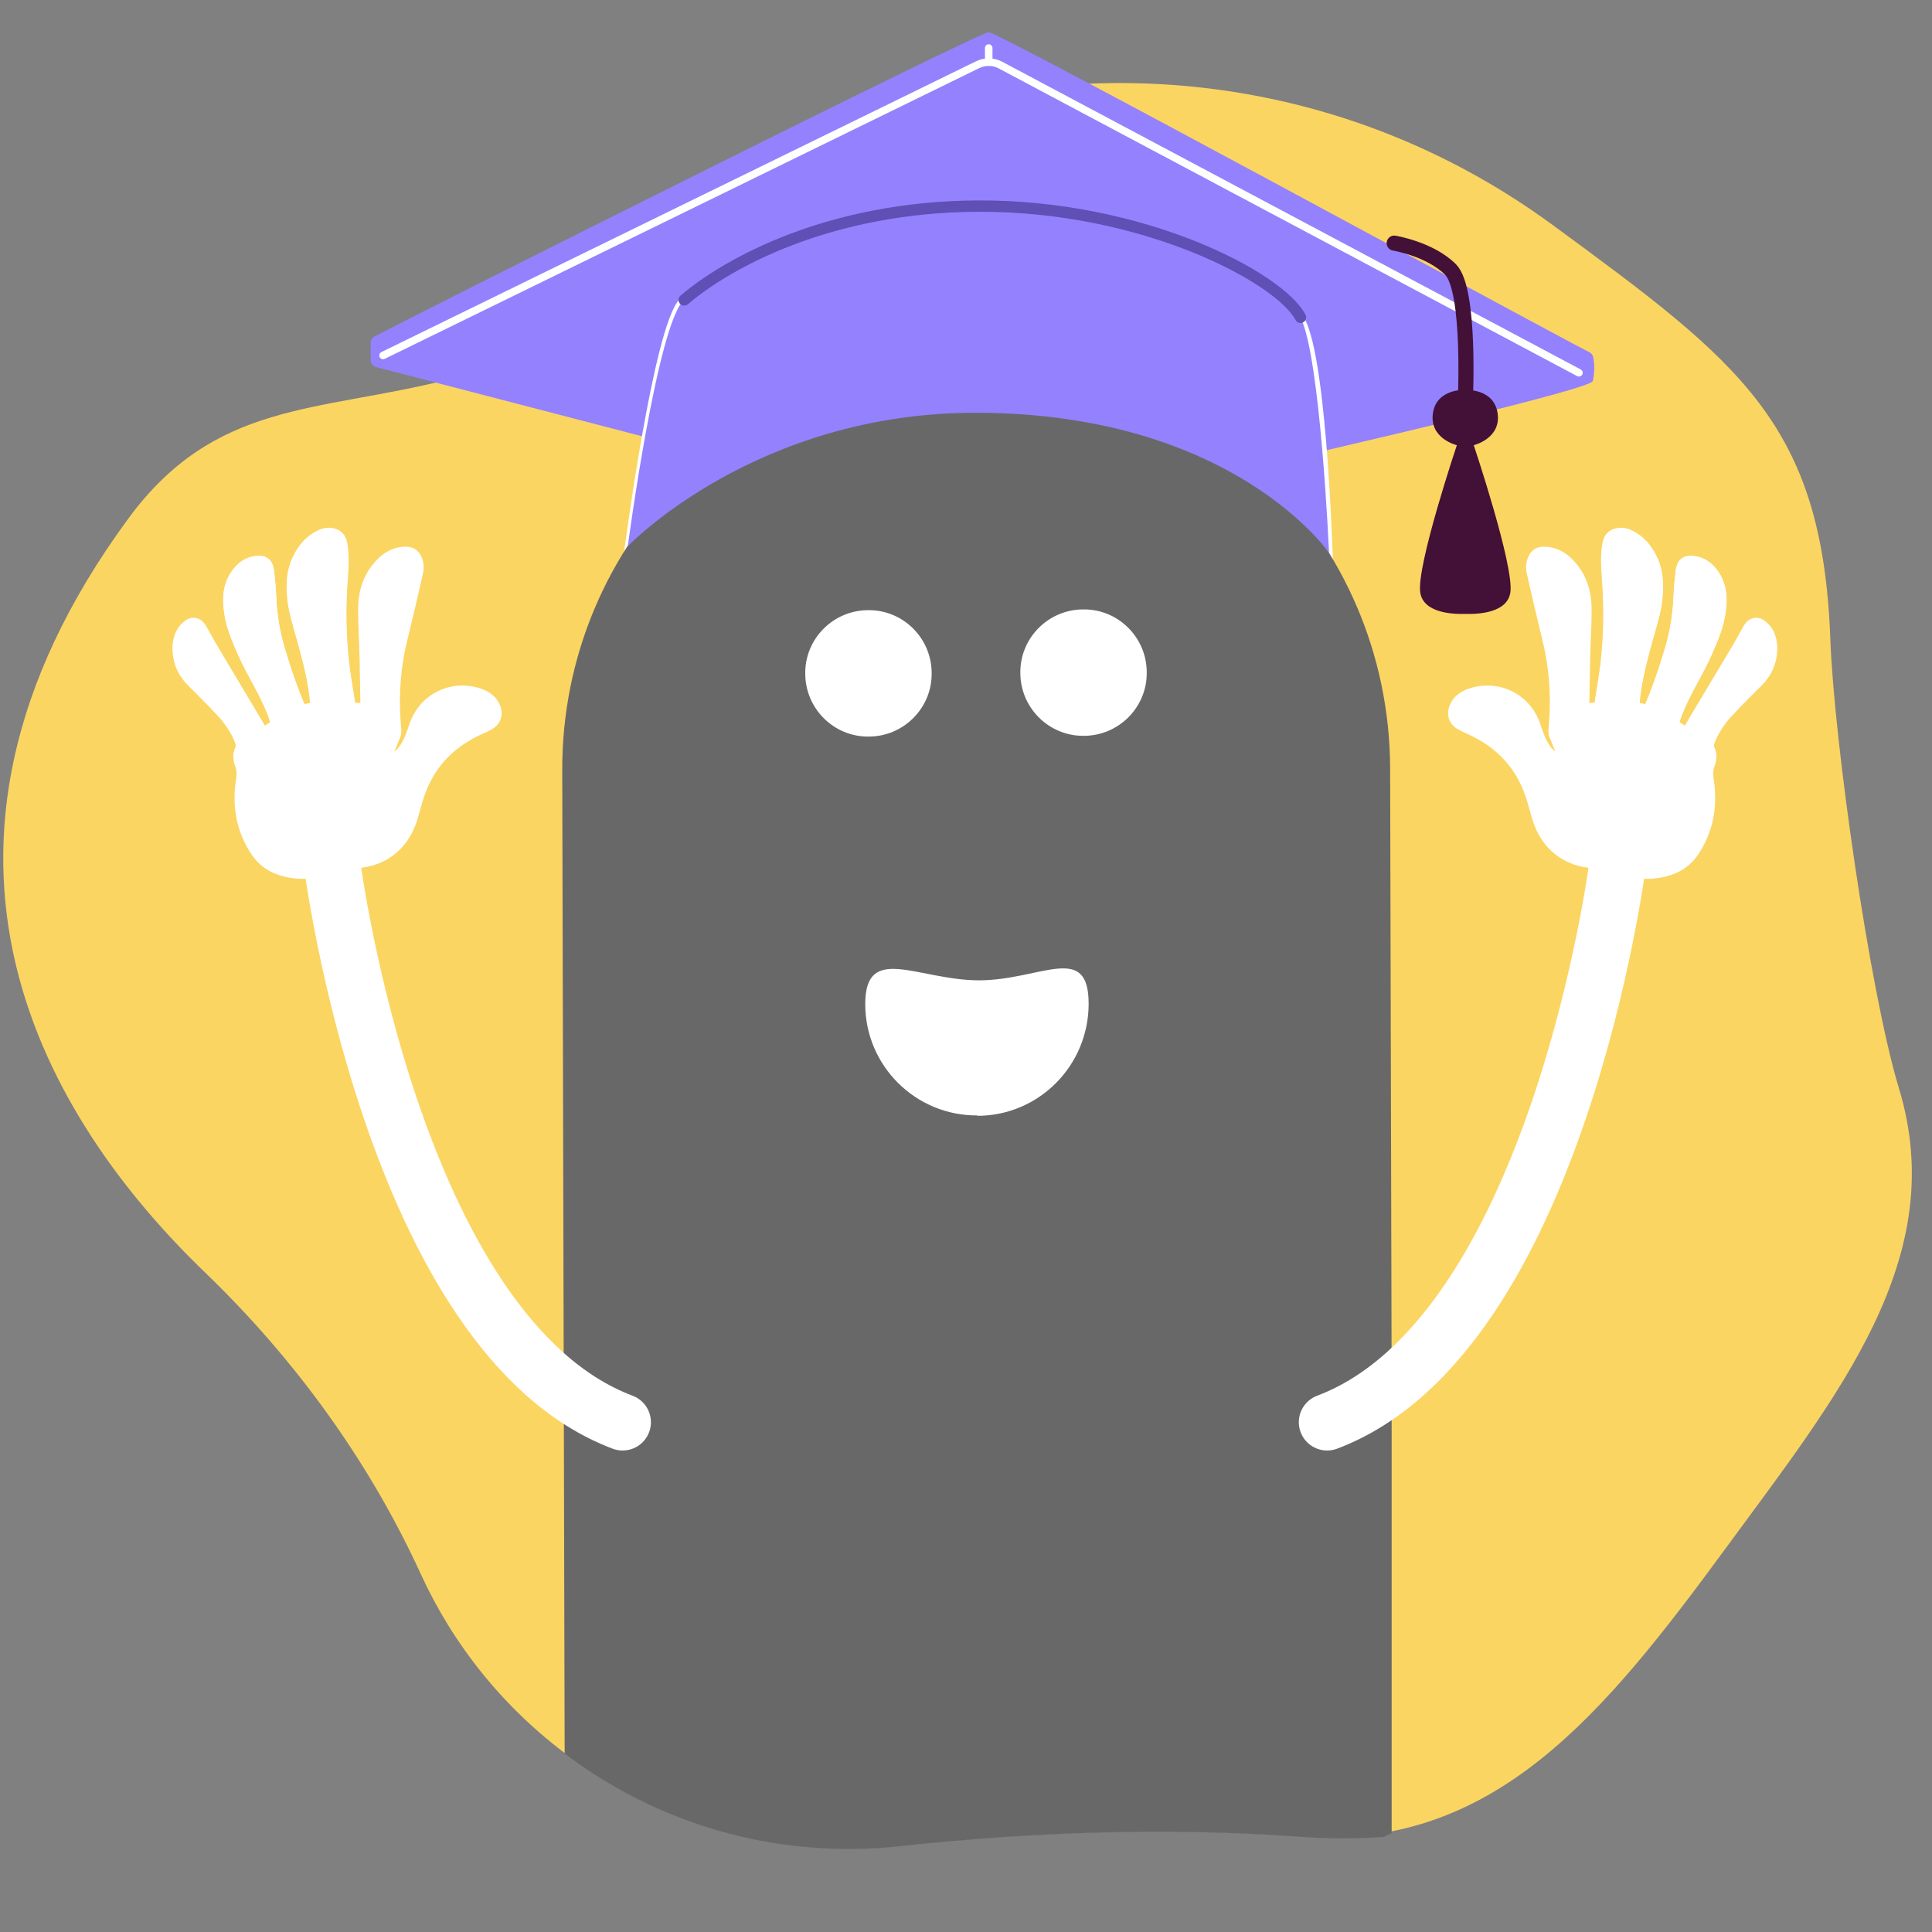 <svg xmlns="http://www.w3.org/2000/svg" viewBox="0 0 512 512" width="512" height="512">
  <rect x="0" y="0" width="512" height="512" fill="#808080" stroke="none"/>
  <path d="M457.52,410.05c-32.5,44.29-61.66,80.31-112.68,76.62-35.48-2.56-71.09-1.33-106.46,2.49-29.91,3.23-61.08-4.27-87.25-23.48-17.74-13.02-31.05-29.84-39.61-48.53-13.78-30.07-33.41-57.03-57.23-79.98-41.21-39.7-85.53-110.83-20.34-199.67,23.04-31.4,49.98-28.1,84.86-36.93,29.52-7.47,62.38-43.48,89.5-57.32,63.27-32.28,141.99-28.51,203.17,16.38,49.76,36.51,71.48,52.59,73.58,109.81.99,26.89,10.39,93.3,18.2,119.05,13.57,44.76-15.93,80.94-45.73,121.55Z" style="fill: #fbd562;"/>
  <g>
    <g>
      <path d="M98.22,95.41v-4.55c0-.71.39-1.36,1.02-1.69,13.45-7.07,160.06-80.63,162.78-80.63s144.16,77.06,159.29,84.87c.55.28.87.87.96,1.48.2,1.27.43,3.69-.17,6.09-.87,3.47-159.9,38.57-159.9,38.57l-162.54-42.27c-.85-.22-1.44-.99-1.44-1.86Z" style="fill: #9381fe;"/>
      <path d="M101.52,94.2L259.1,17.14c1.91-.93,4.15-.9,6.02.1l153.31,81.55" style="fill: none; stroke: #fff; stroke-linecap: round; stroke-linejoin: round; stroke-width: 2px;"/>
      <path d="M390.54,117.98s7.38-1.74,6.33-8.55c-1.01-6.53-8.56-6.11-8.56-6.11,0,0-7.55-.42-8.56,6.11-1.05,6.8,6.33,8.55,6.33,8.55,0,0-10.76,32.06-9.7,39.03.82,5.44,8.56,5.79,11.94,5.68,3.38.11,11.12-.24,11.94-5.68,1.05-6.98-9.7-39.03-9.7-39.03Z" style="fill: #431037;"/>
      <path d="M388.3,106.77s1.53-29.93-3.9-35.36-14.92-6.98-14.92-6.98" style="fill: none; stroke: #431037; stroke-linecap: round; stroke-linejoin: round; stroke-width: 4px;"/>
    </g>
    <g>
      <path d="M166.37,146.53s7.8-60.04,14.57-66.69" style="fill: none; stroke: #fff; stroke-miterlimit: 10; stroke-width: 2px;"/>
      <path d="M351.22,148.59l2-.06s-.44-15.38-1.76-31.27-3.55-32.31-7.12-34.44l-1.03,1.72c.37.22,3.65,3,6.15,32.89,1.31,15.66,1.75,31.01,1.76,31.16M343.55,82.58c-.16,0-.32.03-.49.08l.5,1.45.78-1.31c-.26-.15-.52-.23-.79-.23h0ZM343.56,84.12l-.25.41s.14.05.24.05c.05,0,.11,0,.16-.02l-.15-.44h0Z" style="fill: #fff;"/>
      <line x1="262.02" y1="16.47" x2="262.02" y2="12.72" style="fill: none; stroke: #fff; stroke-linecap: round; stroke-linejoin: round; stroke-width: 2px;"/>
    </g>
    <g>
      <path d="M368.8,365.8l-.4-162.3v.1c-.2-60.6-49.4-109.6-110-109.4-60.6.2-109.6,49.4-109.4,110l.64,260.5c.48.36.95.73,1.43,1.09,26.19,19.21,57.37,26.72,87.3,23.49,35.39-3.82,71.01-5.06,106.51-2.49,7.28.53,14.57.51,21.82.01.7-.34,1.41-.65,2.1-1v-120Z" style="fill: #686868;"/>
      <path d="M230.2,195.2c9.3,0,16.8-7.6,16.7-16.8,0-9.3-7.6-16.8-16.8-16.7-9.3,0-16.8,7.6-16.7,16.8,0,9.3,7.6,16.8,16.8,16.7h0Z" style="fill: #fff;"/>
      <path d="M287.2,195c9.3,0,16.8-7.6,16.7-16.8,0-9.3-7.6-16.8-16.8-16.7-9.3,0-16.8,7.6-16.7,16.8,0,9.3,7.6,16.8,16.8,16.7h0Z" style="fill: #fff;"/>
      <path d="M259,295.7c16.3,0,29.5-13.3,29.5-29.7s-12.6-6.3-28.9-6.2c-16.4,0-30.3-10-30.3,6.3s13.3,29.6,29.7,29.5h0v.1Z" style="fill: #fff;"/>
    </g>
    <g>
      <path d="M166.37,144.78s7.88-59.28,14.94-65.31c11.41-9.74,38.37-24.66,77.72-24.86,44.28-.23,80.31,19.18,85.6,29.48,5.3,10.3,7.58,62.43,7.58,62.43,0,0-25.29-36.96-93.32-37.13-58.64-.14-92.53,35.38-92.53,35.38Z" style="fill: #9381fe;"/>
      <path d="M181.32,79.48c11.41-9.74,38.37-24.66,77.72-24.86,44.28-.23,80.31,19.18,85.6,29.48" style="fill: none; stroke: #604fb4; stroke-linecap: round; stroke-miterlimit: 10; stroke-width: 3px;"/>
    </g>
    <g>
      <path d="M88,228.9s16,125,77,148" style="fill: none; stroke: #fff; stroke-linecap: round; stroke-miterlimit: 10; stroke-width: 15px;"/>
      <g>
        <path d="M88.7,229.9c1.5,0,2.8.2,4.1.2,8.1.2,14.6-4.1,17.4-11.7.7-2,1.2-4.1,1.8-6.1,2.5-8.4,7.8-14.2,15.8-17.8.7-.3,1.4-.6,2.1-1,3.7-1.8,3.7-5.5,1.7-8.2-1.4-1.8-3.4-2.7-5.5-3.2-7.6-1.8-15.1,2.3-17.6,9.8-.7,2-1.3,4-2.5,5.7-.4.6-.9,1.1-1.5,1.6.5-1.1.9-2.3,1.4-3.4.7-1.4.4-2.8.3-4.2-.6-7.7,0-15.2,1.9-22.6,1.3-5.4,2.6-10.8,3.8-16.2.4-1.5.6-3.1,0-4.7-.9-2.6-2.8-3.6-5.9-3.1-3.6.6-6.1,2.9-8.1,5.8-2.2,3.3-3,7-3,10.8,0,4.3.3,8.7.4,13,.1,3.8.1,7.5.2,11.3v.4c.5,0-11.1-.6-14.4.2s-11.4,6.1-10.9,5.8c-.2-.4-.5-.8-.7-1.2-4.1-6.9-8.2-13.7-12.3-20.6-.8-1.4-1.6-2.9-2.4-4.3-.3-.6-.7-1.1-1.2-1.6-1.3-1.1-3-1.2-4.4-.2-2.5,1.8-3.4,4.3-3.5,7.2,0,4,1.4,7.4,4.3,10.2,2.7,2.7,5.4,5.4,8,8.2,1.8,2,3.3,4.3,4.3,6.8.1.4.3.9.1,1.2-.9,1.8-.6,3.6,0,5.3.4,1,.3,1.9.2,2.9-1.2,7.3,0,14.2,4.1,20.3,2.7,4,6.8,5.8,11.5,6.3,1.5.2,3.1,0,4.7.1.3,0,1.7-.3,2.8-.8s2.9-2.2,2.9-2.2h.1ZM94,186.3v-.4c-.5-3.5-1.2-7-1.6-10.6-.8-7.4-.9-14.8-.3-22.2.2-3.1.5-6.3-.2-9.4-.4-2-1.5-3.2-3.5-3.7-1.3-.3-2.6-.1-3.8.4-3.4,1.5-5.7,4.2-7.2,7.6-1.5,3.3-1.6,6.8-1.3,10.4.4,4.2,1.8,8.2,2.9,12.3,1.4,5.2,2.8,10.5,3.2,15.9,0,.5.2,1,.2,1.4l11.5-1.8.1.1ZM81.4,188.4v-.1c-2.4-5.4-4.3-11-6-16.7-1.3-4.4-2-8.8-2.2-13.4-.1-2.4-.3-4.7-.6-7.1-.4-3-2.2-4.2-5.2-3.7-2.6.4-4.5,1.9-6,4-2.3,3.3-2.6,7-2,10.9.5,3.9,2.1,7.5,3.6,11,2.7,6.2,6.7,11.8,8.7,18.3,3.2-1.1,6.4-2.1,9.7-3.2Z" style="fill: #fff;"/>
        <path d="M94,186.3l-11.5,1.8c0-.4-.2-.9-.2-1.4-.4-5.4-1.8-10.7-3.2-15.9-1.1-4.1-2.6-8.1-2.9-12.3-.3-3.6-.2-7.1,1.3-10.4,1.5-3.4,3.7-6,7.2-7.6,1.2-.5,2.5-.7,3.8-.4,2,.5,3.1,1.7,3.5,3.7.6,3.1.4,6.3.2,9.4-.6,7.4-.5,14.8.3,22.2.4,3.5,1,7,1.6,10.6v.4l-.1-.1Z" style="fill: #fff;"/>
        <path d="M81.4,188.4c-3.2,1.1-6.4,2.1-9.7,3.2-2-6.5-6-12.1-8.7-18.3-1.6-3.6-3.1-7.2-3.6-11s-.3-7.6,2-10.9c1.5-2.1,3.4-3.6,6-4,3-.5,4.8.8,5.2,3.7.3,2.3.5,4.7.6,7.1.2,4.5.9,9,2.2,13.4,1.7,5.7,3.6,11.3,6,16.7v.1Z" style="fill: #fff;"/>
      </g>
    </g>
    <g>
      <path d="M428.7,228.9s-16,125-77,148" style="fill: none; stroke: #fff; stroke-linecap: round; stroke-miterlimit: 10; stroke-width: 15px;"/>
      <g>
        <path d="M428.1,229.9s1.8,1.7,2.9,2.2,2.5.8,2.8.8c1.6-.1,3.2.1,4.7-.1,4.7-.5,8.8-2.3,11.5-6.3,4.1-6.1,5.3-13,4.1-20.3-.1-1-.2-1.9.2-2.9.6-1.7.9-3.5,0-5.3-.2-.3,0-.8.1-1.2,1-2.5,2.5-4.8,4.3-6.8,2.6-2.8,5.3-5.5,8-8.2,2.9-2.8,4.3-6.2,4.3-10.2-.1-2.9-1-5.4-3.5-7.2-1.4-1-3.1-.9-4.4.2-.5.5-.9,1-1.2,1.6-.8,1.4-1.6,2.9-2.4,4.3-4.1,6.9-8.2,13.7-12.3,20.6-.2.4-.5.8-.7,1.2.5.3-7.6-5-10.9-5.8s-14.9-.2-14.4-.2v-.4c.1-3.8.1-7.5.2-11.3.1-4.3.4-8.7.4-13,0-3.8-.8-7.5-3-10.8-2-2.9-4.5-5.2-8.1-5.8-3.1-.5-5,.5-5.9,3.1-.6,1.6-.4,3.2,0,4.7,1.2,5.4,2.5,10.8,3.8,16.2,1.9,7.4,2.5,14.9,1.9,22.6-.1,1.4-.4,2.8.3,4.2.5,1.1.9,2.3,1.4,3.4-.6-.5-1.1-1-1.5-1.6-1.2-1.7-1.8-3.7-2.5-5.7-2.5-7.5-10-11.6-17.6-9.8-2.1.5-4.1,1.4-5.5,3.2-2,2.7-2,6.4,1.7,8.2.7.4,1.4.7,2.1,1,8,3.6,13.3,9.4,15.8,17.8.6,2,1.1,4.1,1.8,6.1,2.8,7.6,9.3,11.9,17.4,11.7,1.3,0,2.6-.2,4.1-.2h.1ZM422.8,186.2l11.5,1.8c0-.4.2-.9.2-1.4.4-5.4,1.8-10.7,3.2-15.9,1.1-4.1,2.5-8.1,2.9-12.3.3-3.6.2-7.1-1.3-10.4-1.5-3.4-3.8-6.1-7.2-7.6-1.2-.5-2.5-.7-3.8-.4-2,.5-3.1,1.7-3.5,3.7-.7,3.1-.4,6.3-.2,9.4.6,7.4.5,14.8-.3,22.2-.4,3.6-1.1,7.1-1.6,10.6v.4s.1-.1.1-.1ZM445,191.6c2-6.5,6-12.1,8.7-18.3,1.5-3.5,3.1-7.1,3.6-11,.6-3.9.3-7.6-2-10.9-1.5-2.1-3.4-3.6-6-4-3-.5-4.8.7-5.2,3.7-.3,2.4-.5,4.7-.6,7.1-.2,4.6-.9,9-2.2,13.4-1.7,5.7-3.6,11.3-6,16.7v.1c3.3,1.1,6.5,2.1,9.7,3.2Z" style="fill: #fff;"/>
        <path d="M422.7,186.3l11.5,1.8c0-.4.2-.9.2-1.4.4-5.4,1.8-10.7,3.2-15.9,1.1-4.1,2.6-8.1,2.9-12.3.3-3.6.2-7.1-1.3-10.4-1.5-3.4-3.7-6-7.2-7.6-1.2-.5-2.5-.7-3.8-.4-2,.5-3.1,1.7-3.5,3.7-.6,3.1-.4,6.3-.2,9.4.6,7.4.5,14.8-.3,22.2-.4,3.5-1,7-1.6,10.6v.4s.1-.1.1-.1Z" style="fill: #fff;"/>
        <path d="M435.3,188.4c3.2,1.1,6.4,2.1,9.7,3.2,2-6.5,6-12.1,8.7-18.3,1.6-3.6,3.1-7.2,3.6-11s.3-7.6-2-10.9c-1.5-2.1-3.4-3.6-6-4-3-.5-4.8.8-5.2,3.7-.3,2.3-.5,4.7-.6,7.1-.2,4.5-.9,9-2.2,13.4-1.7,5.7-3.6,11.3-6,16.7v.1Z" style="fill: #fff;"/>
      </g>
    </g>
  </g>
</svg>